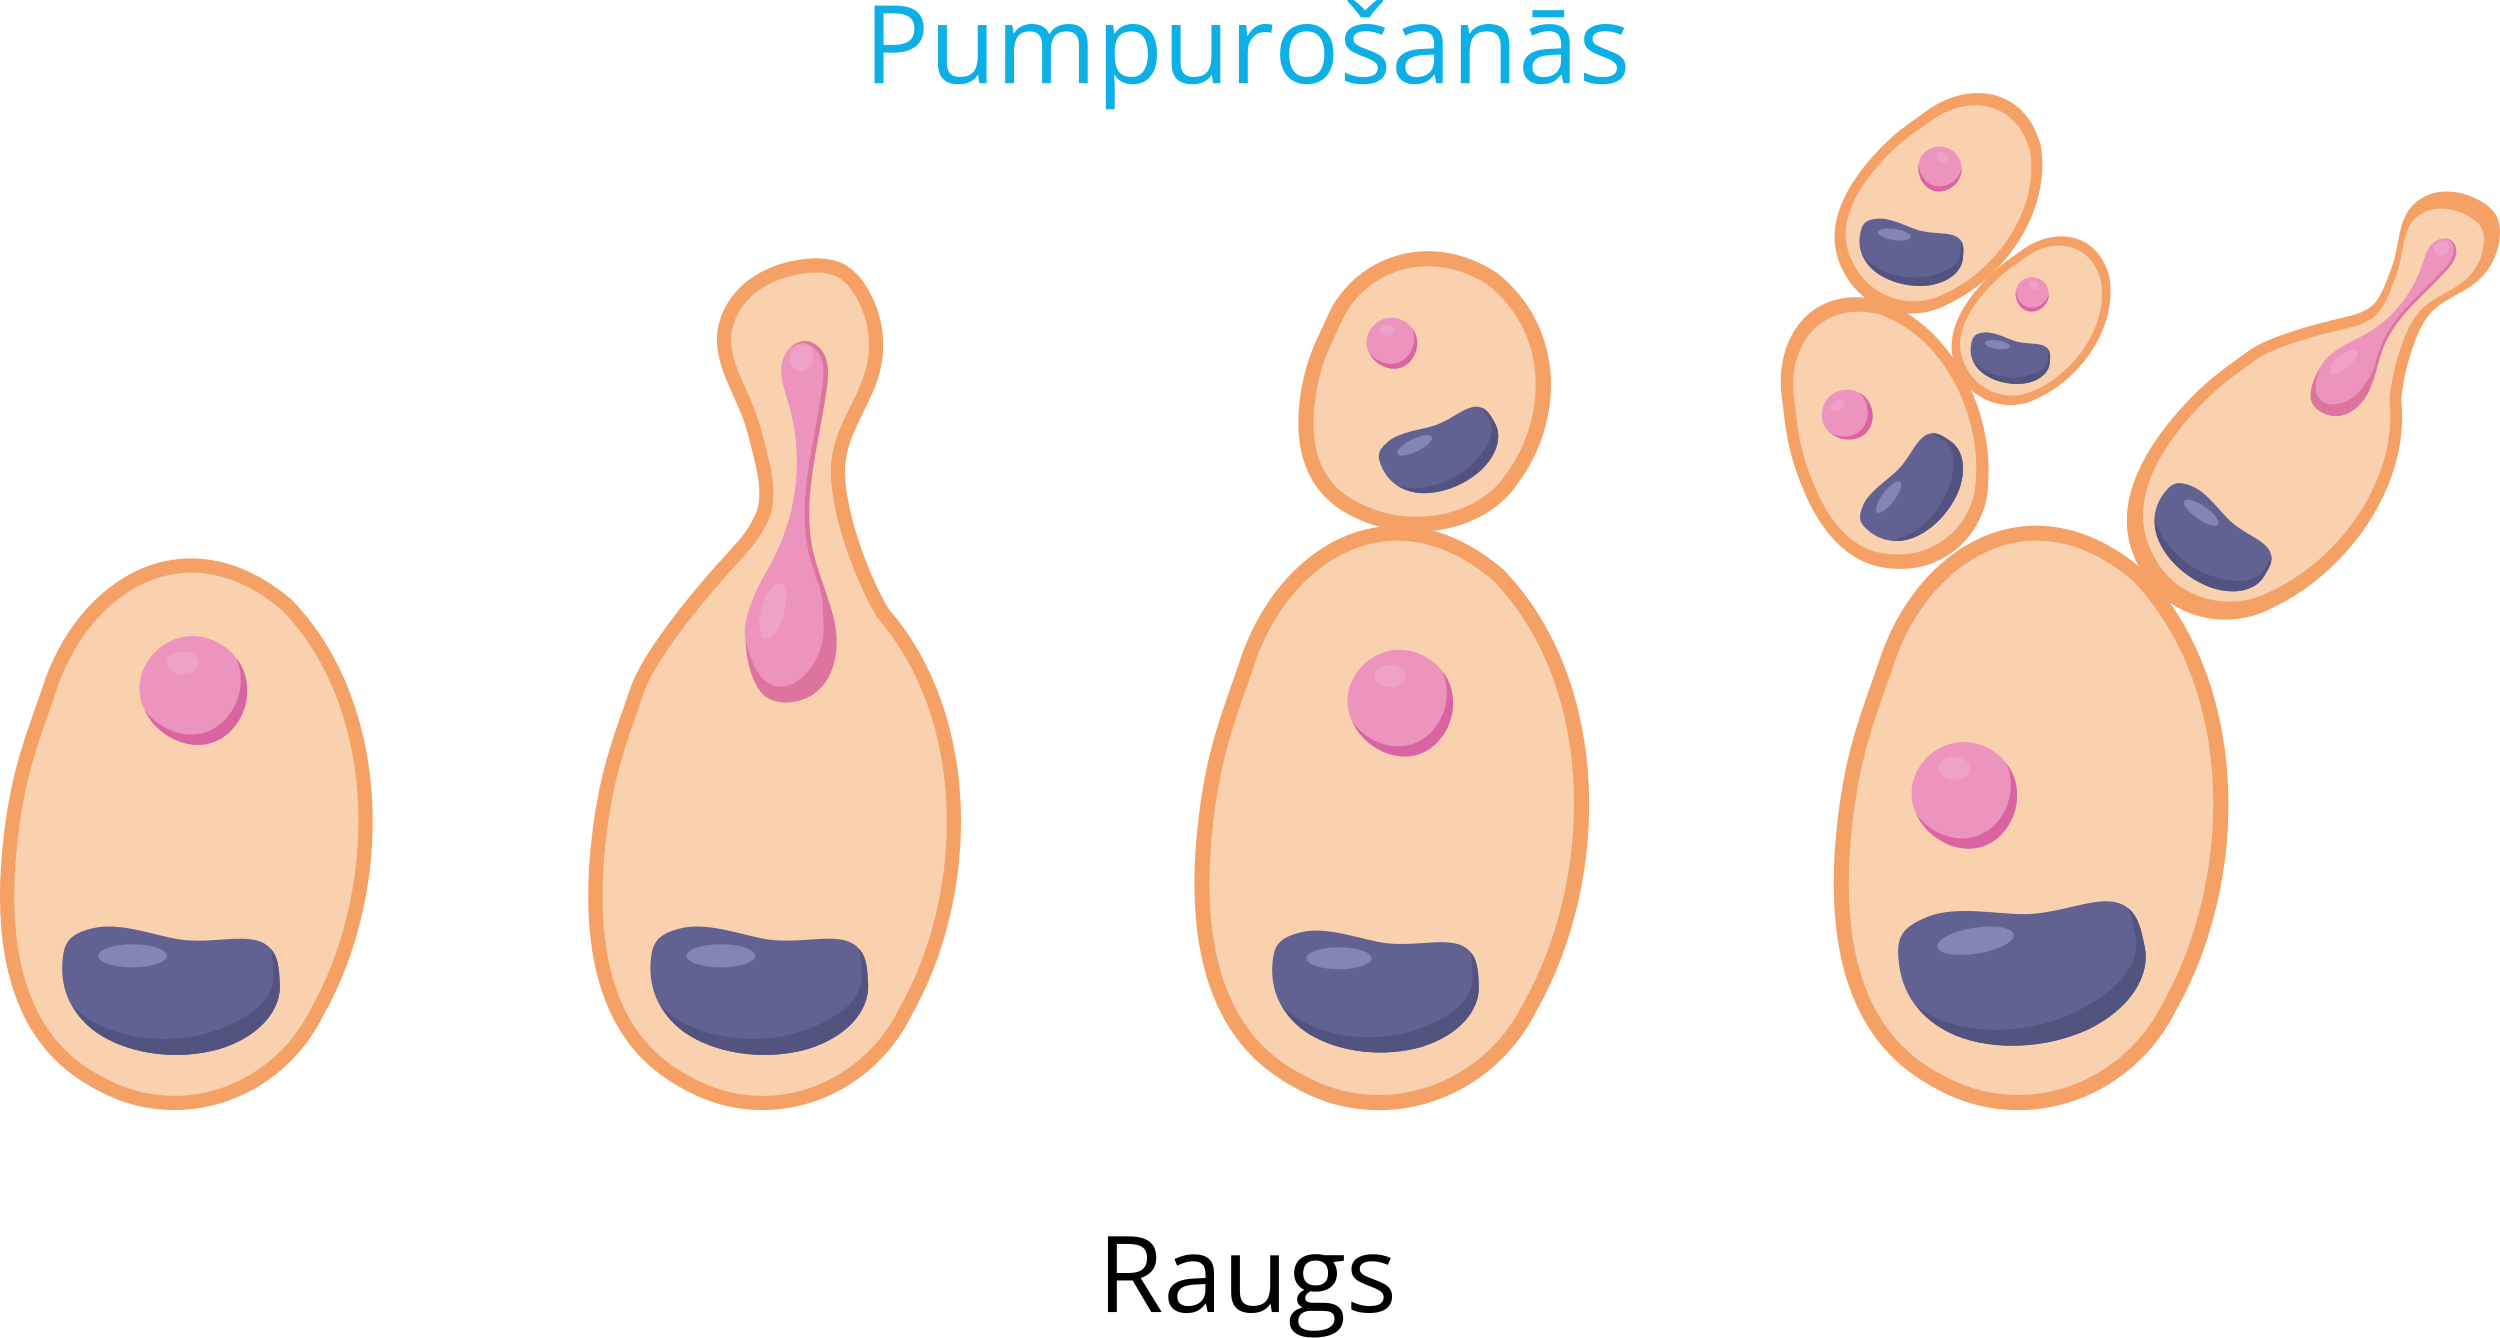 <?xml version="1.0" encoding="UTF-8" standalone="no"?>
<svg
   id="_Слой_2"
   data-name="Слой 2"
   viewBox="0 0 1736.136 928.84"
   version="1.1"
   sodipodi:docname="YCUZD_250827_7537_pumpurošanās_raugs_lab.svg"
   width="1736.136"
   height="928.84"
   inkscape:version="1.4.2 (ebf0e94, 2025-05-08)"
   xmlns:inkscape="http://www.inkscape.org/namespaces/inkscape"
   xmlns:sodipodi="http://sodipodi.sourceforge.net/DTD/sodipodi-0.dtd"
   xmlns="http://www.w3.org/2000/svg"
   xmlns:svg="http://www.w3.org/2000/svg">
  <sodipodi:namedview
     id="namedview73"
     pagecolor="#ffffff"
     bordercolor="#000000"
     borderopacity="0.25"
     inkscape:showpageshadow="2"
     inkscape:pageopacity="0.0"
     inkscape:pagecheckerboard="0"
     inkscape:deskcolor="#d1d1d1"
     inkscape:zoom="0.49814815"
     inkscape:cx="868.21561"
     inkscape:cy="463.71747"
     inkscape:window-width="1440"
     inkscape:window-height="740"
     inkscape:window-x="-6"
     inkscape:window-y="-6"
     inkscape:window-maximized="1"
     inkscape:current-layer="_Слой_2" />
  <defs
     id="defs1">
    <style
       id="style1">
      .cls-1 {
        fill: none;
      }

      .cls-2 {
        fill: #ed94be;
      }

      .cls-3 {
        fill: #0cafe6;
      }

      .cls-4 {
        fill: #f5a064;
      }

      .cls-5 {
        fill: #535380;
      }

      .cls-6 {
        fill: #d35498;
        opacity: .74;
      }

      .cls-6, .cls-7, .cls-8 {
        isolation: isolate;
      }

      .cls-9 {
        fill: #616192;
      }

      .cls-7 {
        fill: #a4a3d1;
        opacity: .54;
      }

      .cls-8 {
        fill: #fbe1ee;
        opacity: .19;
      }

      .cls-10 {
        fill: #f9d1af;
      }
    </style>
  </defs>
  <g
     id="g72"
     transform="translate(-91.925,-75.58)">
    <g
       id="g55">
      <path
         class="cls-4"
         d="m 120.64,555.1 c 24.85,-80 102.2,-124.68 174.39,-62.55 70.75,74.15 69.9,202.86 21.23,288.66 -28.47,57.24 -97.32,82.61 -154.84,52.5 -26.56,-13.93 -82.66,-48.32 -66.68,-179.48 5.5,-45.24 15.01,-67.3 25.89,-99.13 z"
         id="path1" />
      <path
         class="cls-10"
         d="m 212.92,836.62 c -16.35,0 -32.46,-4 -46.91,-11.65 -21.12,-11.06 -77.19,-40.42 -61.45,-169.53 4.58,-37.65 12.19,-59.05 20.79,-83.81 1.51,-4.3 3.06,-8.71 4.65,-13.34 l 0.09,-0.26 c 15.76,-50.72 53.77,-84.78 94.59,-84.78 21.63,0 43.01,8.9 63.56,26.47 69.11,72.84 64.18,197.76 19.45,276.63 l -0.14,0.24 -0.12,0.24 c -18.06,36.29 -55.16,59.8 -94.5,59.8 z"
         id="path2" />
      <path
         class="cls-9"
         d="m 135.31,742.72 c 1.04,-12.66 4.61,-18.65 21.49,-22.64 18.96,-4.39 43.72,5.64 60.49,7.98 33.76,4.72 68.99,-15.67 68.87,30.02 1.55,19.64 -15.15,37.91 -42.19,46.14 -27.37,7.61 -58.96,4.09 -81.06,-9.04 -21.44,-13.43 -29.31,-32.14 -27.6,-52.47 z"
         id="path3" />
      <path
         class="cls-5"
         d="m 286.19,758.13 c -0.98,-7.77 0,-17.41 -6.53,-23.89 1.74,3.48 1.74,13.37 2.11,16.96 1.55,19.64 -18.93,33.71 -45.97,41.93 -27.39,7.61 -58.96,4.07 -81.06,-9.05 -4.56,-2.72 -8.75,-6.02 -12.47,-9.82 4.85,8.7 11.98,15.93 20.62,20.9 22.08,13.15 53.67,16.66 81.06,9.05 27.04,-8.15 43.78,-26.43 42.24,-46.08 z"
         id="path4" />
      <path
         class="cls-2"
         d="m 209.59,587.33 c -13.69,-8.01 -23.42,-23.61 -20.22,-40.17 3.54,-16.18 17.12,-28.23 33.61,-29.81 16.55,-0.88 31.85,8.79 38.15,24.12 5.73,15.51 1.31,32.95 -11.13,43.85 -12.29,10.27 -27.95,9.3 -40.42,2.02 z"
         id="path5" />
      <path
         class="cls-6"
         d="m 261.13,541.46 c -1.29,-3.21 -3.05,-6.22 -5.22,-8.92 0.24,0.52 0.49,1.04 0.7,1.58 5.73,15.5 1.32,32.93 -11.09,43.85 -12.19,10.45 -27.98,9.4 -40.45,2.07 -5.01,-2.94 -9.4,-6.83 -12.92,-11.46 3.81,7.84 9.87,14.36 17.41,18.72 12.49,7.28 28.21,8.32 40.42,-2.09 12.4,-10.88 16.84,-28.27 11.16,-43.76 z"
         id="path6" />
      <ellipse
         class="cls-8"
         cx="218.89"
         cy="535.86"
         rx="11.09"
         ry="8.03"
         id="ellipse6" />
      <ellipse
         class="cls-7"
         cx="183.96"
         cy="739.35"
         rx="23.84"
         ry="8.03"
         id="ellipse7" />
      <path
         class="cls-4"
         d="m 951.81,537.81 c 26.33,-84.73 108.24,-132.08 184.74,-66.17 74.88,78.55 74.04,214.91 22.48,305.79 -30.16,60.63 -103.1,87.52 -164.03,55.6 -28.12,-14.71 -87.55,-51.18 -70.63,-190.12 5.85,-48.01 15.9,-71.38 27.44,-105.11 z"
         id="path7" />
      <path
         class="cls-10"
         d="m 1049.55,836.02 c -17.33,0 -34.39,-4.23 -49.7,-12.35 -22.38,-11.7 -81.84,-42.8 -65.11,-179.58 4.88,-39.88 12.83,-62.55 22.05,-88.81 1.6,-4.56 3.24,-9.25 4.91,-14.14 l 0.09,-0.28 c 16.7,-53.72 56.98,-89.82 100.21,-89.82 22.92,0 45.57,9.44 67.34,28.05 73.14,77.16 67.91,209.48 20.58,293.03 l -0.14,0.24 -0.12,0.26 C 1130.52,811.14 1091.22,836 1049.55,836 Z"
         id="path8" />
      <path
         class="cls-9"
         d="m 975.61,744.27 c 0.99,-12.02 4.39,-17.69 20.41,-21.4 17.99,-4.18 41.5,5.35 57.46,7.54 32.04,4.49 65.47,-14.85 65.35,28.51 1.48,18.63 -14.38,35.99 -40.05,43.81 -26,7.21 -55.98,3.87 -76.95,-8.58 C 981.47,781.32 974,763.57 975.61,744.28 Z"
         id="path9" />
      <path
         class="cls-5"
         d="m 1118.84,758.9 c -0.92,-7.37 0,-16.51 -6.2,-22.64 1.74,3.26 1.58,12.69 2,16.11 1.48,18.65 -17.95,31.99 -43.62,39.79 -26,7.23 -55.98,3.88 -76.95,-8.58 -4.33,-2.59 -8.31,-5.72 -11.84,-9.33 4.6,8.29 11.36,15.17 19.57,19.9 20.9,12.47 50.93,15.81 76.93,8.58 25.68,-7.82 41.57,-25.18 40.1,-43.83 z"
         id="path10" />
      <path
         class="cls-2"
         d="m 1048.09,595.44 c -13.41,-7.85 -22.95,-23.14 -19.82,-39.37 3.47,-15.86 16.78,-27.68 32.95,-29.24 16.2,-0.85 31.17,8.6 37.39,23.58 5.61,15.2 1.27,32.28 -10.9,42.98 -12.05,10.2 -27.41,9.25 -39.61,2.05 z"
         id="path11" />
      <path
         class="cls-6"
         d="m 1098.6,550.46 c -1.26,-3.13 -2.96,-6.06 -5.05,-8.71 0.24,0.52 0.49,1.03 0.7,1.55 5.62,15.2 1.28,32.29 -10.9,42.98 -11.96,10.2 -27.41,9.23 -39.63,2.04 -4.92,-2.88 -9.22,-6.7 -12.68,-11.23 3.73,7.68 9.66,14.07 17.05,18.35 12.19,7.14 27.65,8.15 39.61,-2.04 12.16,-10.68 16.5,-27.75 10.9,-42.94 z"
         id="path12" />
      <ellipse
         class="cls-8"
         cx="1057.19"
         cy="545.05"
         rx="10.87"
         ry="7.87"
         id="ellipse12" />
      <ellipse
         class="cls-7"
         cx="1021.79"
         cy="741.07"
         rx="22.64"
         ry="7.63"
         id="ellipse13" />
      <path
         class="cls-4"
         d="m 1013.09,296.7 c 16.84,-40.71 69.23,-63.44 118.17,-31.83 47.96,37.73 47.36,103.23 14.38,146.86 -19.29,29.13 -65.94,42.04 -104.91,26.71 -18.01,-7.07 -56.02,-24.59 -45.27,-91.31 3.81,-23 10.24,-34.23 17.64,-50.43 z"
         id="path13" />
      <path
         class="cls-10"
         d="m 1075.58,434.49 c -10.63,0.05 -21.17,-1.91 -31.07,-5.78 -14.52,-5.71 -48.55,-19.15 -38.67,-79.91 2.96,-18.25 7.64,-28.26 13.56,-40.92 1.04,-2.21 2.11,-4.48 3.19,-6.86 l 0.14,-0.33 c 10.23,-24.51 34.27,-40.39 60.82,-40.21 14.82,0.19 29.27,4.67 41.6,12.9 43.76,34.83 40.57,94.4 12.19,132.04 l -0.21,0.26 -0.17,0.28 c -11.54,17.33 -35.61,28.52 -61.38,28.52 z"
         id="path14" />
      <path
         class="cls-2"
         d="m 1050.68,329.02 c -6.43,-3.74 -10.99,-11.07 -9.49,-18.86 1.7,-7.57 8.07,-13.19 15.79,-13.93 7.76,-0.41 14.93,4.12 17.9,11.3 2.68,7.28 0.61,15.46 -5.22,20.58 -5.76,4.84 -13.04,4.39 -18.98,0.91 z"
         id="path15" />
      <path
         class="cls-6"
         d="m 1074.89,307.52 c -0.59,-1.51 -1.41,-2.93 -2.42,-4.2 0.13,0.24 0.24,0.49 0.33,0.75 2.7,7.28 0.62,15.47 -5.22,20.58 -5.75,4.88 -13.15,4.41 -19,0.98 -2.35,-1.36 -4.4,-3.16 -6.06,-5.31 1.8,3.64 4.65,6.67 8.17,8.71 5.87,3.48 13.25,3.9 18.98,-0.98 5.81,-5.11 7.88,-13.26 5.22,-20.53 z"
         id="path16" />
      <ellipse
         class="cls-8"
         cx="1055.05"
         cy="304.92"
         rx="5.21"
         ry="3.76"
         id="ellipse16" />
      <path
         class="cls-9"
         d="m 1050.94,398.67 c -2.61,-6.56 -2.32,-10.45 5.1,-16.56 8.34,-6.88 23.16,-8.03 32.08,-11.02 17.97,-6.02 30.44,-24.9 41.7,-2.14 5.64,9.39 1.85,22.64 -9.56,33.42 -11.74,10.59 -28.31,16.65 -42.56,15.67 -14.02,-1.57 -22.57,-8.92 -26.76,-19.36 z"
         id="path17" />
      <path
         class="cls-5"
         d="m 1129.75,368.85 c -2.4,-3.6 -4.3,-8.71 -9.16,-10.26 1.74,1.27 4.14,6.23 5.22,7.92 5.64,9.39 -1.06,21.45 -12.49,32.25 -11.74,10.57 -28.33,16.65 -42.58,15.58 -2.96,-0.21 -5.89,-0.8 -8.71,-1.74 4.59,3.1 9.93,4.9 15.46,5.22 14.24,1.06 30.82,-5.02 42.56,-15.58 11.6,-10.76 15.39,-24 9.68,-33.4 z"
         id="path18" />
      <ellipse
         class="cls-7"
         cx="1074.32"
         cy="384.89"
         rx="13.25"
         ry="4.46"
         transform="rotate(-26.48,1074.315,384.889)"
         id="ellipse18" />
      <path
         class="cls-4"
         d="m 709.37,498.92 c -14.54,-23.63 -32.35,-72.53 -30.47,-100.07 1.51,-22.5 17.41,-41.36 23.54,-63.04 5.92,-21.22 2.41,-43.95 -9.61,-62.41 -3.28,-5.3 -7.67,-9.83 -12.87,-13.27 -8.71,-5.36 -19.68,-5.85 -29.86,-4.63 -14.38,1.74 -28.61,6.7 -39.89,15.81 -11.28,9.11 -19.33,22.64 -20.3,37.04 -1.62,24.1 15.58,45.13 21.33,68.59 4.02,16.44 12.42,41.04 5.12,56.31 -6.5,13.58 -10.97,16.94 -27.86,35.94 -4.82,5.43 -50.2,56.35 -59.38,85.9 -10.9,31.83 -20.39,53.89 -25.91,99.13 -15.99,131.16 40.05,165.58 66.68,179.48 57.46,30.11 126.38,4.74 154.84,-52.5 47.4,-83.39 49.54,-207.32 -15.34,-282.29 z"
         id="path19" />
      <path
         class="cls-10"
         d="m 621.45,836.62 c -16.35,0 -32.46,-4 -46.91,-11.65 -21.1,-11.06 -77.19,-40.42 -61.45,-169.53 4.6,-37.66 12.1,-59.05 20.81,-83.81 1.51,-4.32 3.06,-8.71 4.63,-13.34 v -0.26 c 6.22,-19.99 33.57,-55.48 57.12,-82.03 l 0.23,-0.26 c 3.29,-3.71 6.11,-6.83 8.57,-9.54 10.22,-11.3 14.91,-16.47 20.72,-28.66 7.82,-16.37 2.07,-38.12 -2.54,-55.6 -0.68,-2.58 -1.32,-5.03 -1.9,-7.33 -2.62,-9.59 -6.12,-18.91 -10.45,-27.86 -5.85,-13.01 -11.37,-25.28 -10.53,-37.68 0.73,-10.97 6.97,-22.2 16.66,-30.02 9.04,-7.31 21.09,-12.03 34.83,-13.69 2.52,-0.32 5.05,-0.48 7.59,-0.49 5.55,-0.24 11.06,1.05 15.93,3.73 3.97,2.68 7.32,6.19 9.8,10.29 10.46,16.04 13.51,35.81 8.36,54.26 -2.65,8.2 -6.01,16.14 -10.05,23.75 -6.29,12.76 -12.8,25.98 -13.81,41.29 -2.09,31.34 17.54,82.47 31.88,105.89 l 0.42,0.68 0.54,0.63 c 28.87,33.35 45.69,80.1 47.38,131.85 1.62,49.26 -10.12,98.66 -33.09,139.1 l -0.12,0.24 -0.12,0.24 c -18.04,36.31 -55.15,59.81 -94.48,59.81 h -0.02 z"
         id="path20" />
      <path
         class="cls-9"
         d="m 543.84,742.72 c 1.06,-12.66 4.63,-18.65 21.51,-22.64 18.95,-4.39 43.72,5.64 60.49,7.98 33.76,4.72 68.99,-15.67 68.87,30.02 1.55,19.64 -15.17,37.91 -42.19,46.14 -27.39,7.61 -58.96,4.09 -81.06,-9.04 -21.44,-13.43 -29.31,-32.14 -27.62,-52.47 z"
         id="path21" />
      <path
         class="cls-5"
         d="m 694.72,758.13 c -0.98,-7.77 0,-17.41 -6.51,-23.89 1.74,3.48 1.74,13.37 2.11,16.96 1.55,19.64 -18.93,33.71 -45.97,41.93 -27.39,7.61 -58.96,4.07 -81.06,-9.05 -4.57,-2.72 -8.76,-6.02 -12.47,-9.82 4.85,8.7 11.97,15.92 20.6,20.9 22.1,13.15 53.67,16.66 81.06,9.05 27.06,-8.15 43.79,-26.43 42.24,-46.08 z"
         id="path22" />
      <ellipse
         class="cls-7"
         cx="592.49"
         cy="739.35"
         rx="23.84"
         ry="8.03"
         id="ellipse22" />
      <path
         class="cls-6"
         d="m 614.32,493.26 c 4.13,-11.35 10.88,-21.54 16.26,-32.35 16.07,-32.64 19.38,-70.11 9.26,-105.05 -2.52,-8.55 -5.89,-17.22 -4.96,-26.12 0.92,-8.9 8.01,-17.94 16.91,-17.29 6.53,0.49 11.79,6.09 13.81,12.33 2.02,6.23 1.45,12.96 0.61,19.45 -4.91,38.31 -17.95,76.84 -9.58,114.47 3.9,17.41 12.28,33.75 15.36,51.37 3.08,17.62 -0.78,38.43 -15.88,48.03 -10.87,6.97 -28.49,7.98 -36.13,-2.32 -3.2,-4.35 -5.56,-9.26 -6.97,-14.47 -2.22,-7.39 -3.32,-15.06 -3.26,-22.78 0.07,-8.62 1.61,-17.17 4.56,-25.27 z"
         id="path23" />
      <path
         class="cls-2"
         d="m 609.55,518.56 c -1.6,-8.43 1.55,-16.93 4.41,-24.8 2.87,-7.29 6.31,-14.35 10.27,-21.1 2,-3.6 4.06,-7.33 5.94,-11.09 16.26,-33 19.59,-70.89 9.33,-106.22 -0.38,-1.32 -0.8,-2.66 -1.22,-4.01 -2.18,-7.05 -4.42,-14.33 -3.67,-21.52 0.8,-7.73 6.83,-16 14.52,-16 h 0.8 c 6.22,0.47 10.85,6.18 12.52,11.3 1.97,6.04 1.34,12.61 0.54,18.81 -1.34,10.45 -3.34,21.17 -5.22,31.52 -5.14,27.48 -10.45,55.9 -4.3,83.46 1.97,8.05 4.41,15.97 7.31,23.73 3.13,8.93 2.54,17.92 3.05,27.46 1.86,35.54 -42.54,70.05 -54.28,8.46 z"
         id="path24" />
      <ellipse
         class="cls-8"
         cx="628.53"
         cy="499.96"
         rx="19.87"
         ry="8.03"
         transform="rotate(-74.93,628.535,499.961)"
         id="ellipse24" />
      <ellipse
         class="cls-8"
         cx="648.56"
         cy="324"
         rx="9.25"
         ry="8.06"
         transform="rotate(-75,648.506,324.011)"
         id="ellipse25" />
      <path
         class="cls-4"
         d="m 1395.78,537.81 c 26.33,-84.73 108.26,-132.08 184.74,-66.17 74.88,78.55 74.04,214.91 22.48,305.79 -30.16,60.63 -103.09,87.52 -164.03,55.6 -28.12,-14.8 -87.55,-51.26 -70.65,-190.2 5.87,-47.92 15.93,-71.29 27.46,-105.02 z"
         id="path25" />
      <path
         class="cls-10"
         d="m 1493.52,836.02 c -17.33,0 -34.39,-4.23 -49.7,-12.35 -22.36,-11.7 -81.84,-42.8 -65.09,-179.58 4.86,-39.88 12.82,-62.55 22.03,-88.81 1.6,-4.56 3.24,-9.25 4.91,-14.14 l 0.1,-0.28 c 16.68,-53.72 56.96,-89.82 100.21,-89.82 22.9,0 45.55,9.44 67.32,28.05 73.14,77.16 67.91,209.48 20.6,293.03 l -0.16,0.24 -0.12,0.26 C 1574.48,811.14 1535.2,836 1493.51,836 Z"
         id="path26" />
      <path
         class="cls-9"
         d="m 1410.28,741.35 c -1.08,-14.28 1.74,-21.59 19.89,-28.96 20.32,-8.29 49.68,-1.57 68.78,-1.97 38.41,-0.8 73.99,-29.79 82.02,21.09 5.22,21.57 -10.08,44.91 -38.69,58.91 -29.11,13.39 -64.9,15.11 -91.84,4.46 -26.29,-11.21 -38.4,-30.53 -40.15,-53.53 z"
         id="path27" />
      <path
         class="cls-5"
         d="m 1581,731.47 c -2.47,-8.46 -3.12,-19.36 -11.54,-25.41 2.54,3.48 4.27,14.57 5.4,18.49 5.22,21.59 -15.05,40.9 -43.67,54.9 -29.11,13.37 -64.9,15.1 -91.84,4.44 -5.58,-2.21 -10.85,-5.13 -15.67,-8.71 6.04,8.17 15.22,14.92 26.69,19.66 26.94,10.66 62.69,8.93 91.84,-4.46 28.68,-13.98 44.04,-37.33 38.8,-58.93 z"
         id="path28" />
      <path
         class="cls-2"
         d="m 1439.8,659.51 c -13.43,-7.84 -22.97,-23.12 -19.82,-39.35 3.46,-15.87 16.78,-27.69 32.95,-29.24 16.19,-0.85 31.17,8.59 37.39,23.56 5.61,15.2 1.27,32.28 -10.9,42.98 -12.05,10.15 -27.41,9.19 -39.61,2.05 z"
         id="path29" />
      <path
         class="cls-6"
         d="m 1490.31,614.48 c -1.26,-3.13 -2.96,-6.06 -5.05,-8.71 0.24,0.5 0.49,1.03 0.68,1.55 5.62,15.2 1.29,32.29 -10.88,42.98 -11.96,10.19 -27.43,9.21 -39.63,2.04 -4.92,-2.88 -9.22,-6.7 -12.68,-11.23 3.73,7.68 9.66,14.07 17.05,18.35 12.19,7.12 27.63,8.15 39.61,-2.04 12.15,-10.69 16.49,-27.75 10.9,-42.94 z"
         id="path30" />
      <ellipse
         class="cls-8"
         cx="1448.9"
         cy="609.08"
         rx="10.87"
         ry="7.87"
         id="ellipse30" />
      <ellipse
         class="cls-7"
         cx="1463.85"
         cy="728.85"
         rx="26.89"
         ry="9.05"
         transform="rotate(-9.14,1463.832,728.851)"
         id="ellipse31" />
      <path
         class="cls-4"
         d="m 1329.57,353.28 c -6.53,-42.23 19.59,-80.66 67.65,-69.25 50.03,17.22 78.83,76.04 75.45,126.51 -0.37,32.72 -26.94,60.37 -60.75,60.11 -15.67,-0.12 -49.77,-2.68 -72.02,-66.17 -7.66,-21.87 -8.15,-34.15 -10.33,-51.19 z"
         id="path31" />
      <path
         class="cls-10"
         d="m 1434.31,455.06 c -7.47,3.73 -15.73,5.63 -24.08,5.55 -12.61,-0.1 -42.14,-0.35 -62.43,-58.18 -6.09,-17.41 -7.31,-27.86 -8.85,-41.32 -0.28,-2.33 -0.56,-4.74 -0.87,-7.23 v -0.35 c -3.9,-25.35 5.61,-47.73 24.19,-56.99 9.84,-4.89 21.47,-5.83 34.57,-2.79 45.83,16.04 70.19,70.47 67.28,114 v 0.61 c -0.49,19.89 -11.97,37.87 -29.81,46.68 z"
         id="path32" />
      <path
         class="cls-2"
         d="m 1374.5,380.83 c -7.42,-0.5 -14.78,-5.03 -16.89,-12.66 -1.91,-7.54 1.27,-15.46 7.87,-19.57 6.76,-3.83 15.21,-2.98 21.07,2.12 5.65,5.32 7.45,13.57 4.51,20.76 -3.01,6.93 -9.79,9.79 -16.56,9.35 z"
         id="path33" />
      <path
         class="cls-6"
         d="m 1386.55,350.72 c -1.21,-1.08 -2.57,-1.98 -4.04,-2.66 0.21,0.16 0.44,0.33 0.63,0.5 5.66,5.32 7.45,13.57 4.51,20.76 -2.94,6.97 -9.79,9.8 -16.56,9.33 -2.73,-0.18 -5.39,-0.89 -7.84,-2.11 3.24,2.5 7.15,3.97 11.23,4.23 6.77,0.45 13.6,-2.4 16.56,-9.33 2.92,-7.17 1.14,-15.4 -4.49,-20.72 z"
         id="path34" />
      <ellipse
         class="cls-8"
         cx="1367.64"
         cy="357.3"
         rx="5.21"
         ry="3.76"
         transform="rotate(-26.48,1367.653,357.29)"
         id="ellipse34" />
      <path
         class="cls-9"
         d="m 1388.64,443.43 c -5.22,-4.7 -6.72,-8.29 -2.82,-17.08 4.41,-9.89 17.15,-17.52 23.79,-24.19 13.41,-13.39 16.16,-35.85 36.38,-20.5 9.25,5.89 11.75,19.42 6.36,34.16 -5.78,14.7 -17.92,27.53 -31.15,32.93 -13.16,5 -24.1,2.16 -32.55,-5.33 z"
         id="path35" />
      <path
         class="cls-5"
         d="m 1445.98,381.64 c -3.76,-2.18 -7.71,-5.83 -12.78,-5.1 2.11,0.37 6.5,3.73 8.24,4.74 9.25,5.89 8.71,19.68 3.22,34.43 -5.8,14.71 -17.94,27.53 -31.15,32.95 -2.74,1.11 -5.6,1.86 -8.53,2.25 5.49,0.77 11.09,0.03 16.19,-2.12 13.22,-5.42 25.35,-18.25 31.15,-32.95 5.42,-14.75 2.91,-28.3 -6.34,-34.18 z"
         id="path36" />
      <ellipse
         class="cls-7"
         cx="1403.49"
         cy="420.8"
         rx="13.25"
         ry="4.46"
         transform="rotate(-52.96,1403.483,420.793)"
         id="ellipse36" />
      <path
         class="cls-4"
         d="m 1427.99,153.93 c 29.48,-22.64 69.74,-18.75 81.13,22.64 7.8,45.27 -24.99,91.94 -64.88,110.47 -25.53,13.74 -57.36,4.29 -71.25,-21.16 -6.44,-11.96 -18.79,-39.06 20.29,-82.59 13.48,-15.04 22.6,-20.6 34.72,-29.36 z"
         id="path37" />
      <path
         class="cls-10"
         d="m 1394.23,276.4 c -5.98,-4.13 -10.88,-9.63 -14.31,-16.04 -5.22,-9.66 -17.41,-32.27 18.23,-71.95 10.69,-11.91 18.25,-17.26 27.86,-24.05 1.74,-1.18 3.38,-2.39 5.22,-3.67 l 0.24,-0.19 c 17.69,-13.56 38.73,-15.67 53.58,-5.4 7.84,5.45 13.43,13.93 16.59,25.2 6.97,41.65 -24.38,83.01 -58.77,99.01 l -0.24,0.1 -0.23,0.12 c -15.39,8.01 -33.96,6.8 -48.18,-3.13 z"
         id="path38" />
      <path
         class="cls-2"
         d="m 1425.78,199.73 c -2.72,-5.87 -2.35,-13.37 2.58,-18.18 4.97,-4.67 12.39,-5.56 18.32,-2.19 5.76,3.55 8.65,10.35 7.21,16.96 -1.67,6.56 -7.21,11.41 -13.93,12.19 -6.15,0.54 -11.91,-3.03 -14.17,-8.78 z"
         id="path39" />
      <path
         class="cls-6"
         d="m 1453.8,196.32 c 0.32,-1.38 0.43,-2.79 0.35,-4.2 -0.03,0.23 -0.08,0.47 -0.14,0.7 -1.67,6.56 -7.21,11.41 -13.93,12.19 -6.51,0.64 -11.58,-3.36 -14.05,-8.71 -1.02,-2.15 -1.61,-4.47 -1.74,-6.84 -0.54,3.51 -0.03,7.11 1.48,10.33 2.49,5.35 7.52,9.35 14.04,8.71 6.74,-0.75 12.32,-5.6 14,-12.17 z"
         id="path40" />
      <ellipse
         class="cls-8"
         cx="1440.85"
         cy="184.56"
         rx="3.27"
         ry="4.53"
         transform="rotate(-55.25,1440.85,184.556)"
         id="ellipse40" />
      <path
         class="cls-9"
         d="m 1383.99,236.73 c 1.38,-5.99 3.48,-8.6 11.84,-9.3 9.39,-0.78 20.53,5.73 28.4,8.01 15.83,4.6 34.1,-2.7 30.86,19.15 -0.63,9.51 -9.89,17.08 -23.39,19.15 -13.63,1.74 -28.51,-2.14 -38.15,-9.96 -9.33,-7.91 -11.79,-17.48 -9.56,-27.06 z"
         id="path41" />
      <path
         class="cls-5"
         d="m 1455.1,254.56 c 0,-3.78 1.2,-8.31 -1.46,-11.88 0.59,1.74 -0.14,6.51 -0.17,8.27 -0.63,9.51 -11.39,14.8 -24.9,16.86 -13.63,1.74 -28.51,-2.14 -38.15,-9.96 -1.97,-1.63 -3.72,-3.5 -5.22,-5.57 1.71,4.51 4.62,8.47 8.41,11.46 9.65,7.84 24.52,11.7 38.15,9.98 13.44,-2.05 22.72,-9.65 23.35,-19.15 z"
         id="path42" />
      <ellipse
         class="cls-7"
         cx="1407.47"
         cy="238.46"
         rx="3.88"
         ry="11.53"
         transform="rotate(-81.73,1407.472,238.464)"
         id="ellipse42" />
      <path
         class="cls-4"
         d="m 1494.68,250.24 c 22.64,-17.33 53.37,-14.37 62.08,17.29 5.99,34.72 -19.15,70.37 -49.64,84.56 -19.54,10.51 -43.9,3.28 -54.54,-16.19 -4.93,-9.16 -14.38,-29.9 15.53,-63.23 10.31,-11.56 17.29,-15.74 26.57,-22.43 z"
         id="path43" />
      <path
         class="cls-10"
         d="m 1468.84,343.98 c -4.58,-3.17 -8.33,-7.38 -10.95,-12.29 -3.99,-7.38 -13.3,-24.69 13.93,-55.06 6.27,-7.02 13.43,-13.21 21.28,-18.41 1.27,-0.91 2.59,-1.83 3.94,-2.82 l 0.19,-0.14 c 13.55,-10.45 29.6,-12.02 41.01,-4.13 6.01,4.16 10.29,10.66 12.71,19.28 5.31,31.88 -18.65,63.54 -44.98,75.78 h -0.19 l -0.17,0.09 c -11.73,6.11 -25.88,5.23 -36.76,-2.3 z"
         id="path44" />
      <path
         class="cls-2"
         d="m 1493.01,285.28 c -2.37,-4.59 -1.58,-10.17 1.95,-13.93 3.78,-3.54 9.4,-4.24 13.93,-1.74 4.41,2.71 6.62,7.92 5.52,12.97 -1.3,5 -5.54,8.69 -10.67,9.28 -4.62,0.36 -8.95,-2.3 -10.73,-6.58 z"
         id="path45" />
      <path
         class="cls-6"
         d="m 1514.43,282.67 c 0.24,-1.05 0.33,-2.13 0.26,-3.2 -0.02,0.18 -0.05,0.35 -0.1,0.52 -1.28,5.01 -5.52,8.7 -10.66,9.28 -4.66,0.38 -9.03,-2.33 -10.76,-6.67 -0.76,-1.64 -1.2,-3.42 -1.27,-5.22 -0.42,2.69 -0.03,5.44 1.13,7.91 1.74,4.33 6.09,7.04 10.74,6.67 5.13,-0.6 9.36,-4.28 10.66,-9.28 z"
         id="path46" />
      <ellipse
         class="cls-8"
         cx="1504.51"
         cy="273.67"
         rx="2.51"
         ry="3.47"
         transform="rotate(-55.25,1504.503,273.671)"
         id="ellipse46" />
      <path
         class="cls-9"
         d="m 1460.99,313.59 c 1.06,-4.58 2.7,-6.58 9.07,-7.12 7.17,-0.59 15.67,4.39 21.73,6.13 12.19,3.48 26.12,-2.05 23.63,14.66 -0.49,7.28 -7.57,13.08 -17.92,14.66 -10.45,1.32 -21.8,-1.64 -29.2,-7.63 -7.12,-6.09 -9,-13.36 -7.31,-20.7 z"
         id="path47" />
      <path
         class="cls-5"
         d="m 1515.42,327.28 c 0,-2.89 0.94,-6.37 -1.11,-9.09 0.19,2.1 0.15,4.23 -0.12,6.32 -0.49,7.28 -8.71,11.34 -19.07,12.9 -10.36,1.57 -21.82,-1.64 -29.2,-7.63 -1.53,-1.24 -2.88,-2.67 -4.04,-4.27 1.31,3.43 3.53,6.44 6.43,8.71 7.38,5.99 18.77,8.97 29.2,7.63 10.43,-1.34 17.45,-7.31 17.92,-14.57 z"
         id="path48" />
      <ellipse
         class="cls-7"
         cx="1478.97"
         cy="314.93"
         rx="2.98"
         ry="8.83"
         transform="rotate(-81.73,1478.968,314.931)"
         id="ellipse48" />
      <path
         class="cls-4"
         d="m 1759.49,353.71 c 0.92,-16.53 8.81,-46.44 19.15,-59.31 8.36,-10.45 22.52,-14.35 32.91,-22.85 10.09,-8.38 16.09,-20.69 16.47,-33.8 0.21,-3.71 -0.38,-7.41 -1.74,-10.87 -2.46,-5.59 -7.63,-9.54 -13.03,-12.4 -7.59,-4.22 -16.21,-6.24 -24.88,-5.82 -8.73,0.49 -16.87,4.56 -22.52,11.23 -8.97,11.25 -7.7,27.37 -12.85,40.8 -3.62,9.42 -7.87,24.38 -16.61,29.31 -7.78,4.44 -11.13,4.56 -25.79,8.15 -4.21,1.03 -43.71,10.53 -58.23,21.87 -16.14,11.89 -28.28,19.47 -46.32,39.72 -52.36,58.75 -36.57,94.64 -28.31,110.47 17.92,34.25 60.23,45.27 93.6,26.87 51.32,-24.74 94.43,-84.66 88.15,-143.38 z"
         id="path49" />
      <path
         class="cls-10"
         d="m 1606.21,483.16 c -7.66,-5.31 -13.9,-12.41 -18.18,-20.69 -6.29,-12.03 -23,-43.99 26.29,-99.26 14.38,-16.12 24.83,-23.7 36.95,-32.48 2.11,-1.51 4.27,-3.08 6.51,-4.74 l 0.12,-0.09 c 9.39,-7.35 33.73,-15.06 53.35,-19.85 h 0.21 l 7.1,-1.74 c 8.46,-1.97 12.33,-2.87 19.02,-6.69 8.97,-5.1 13.34,-17.15 16.86,-26.83 0.52,-1.43 1.01,-2.8 1.5,-4.06 1.88,-5.35 3.26,-10.87 4.13,-16.47 1.48,-7.98 2.89,-15.52 7.31,-21.05 4.42,-5.18 10.76,-8.32 17.55,-8.71 7.24,-0.33 14.43,1.37 20.76,4.91 1.27,0.68 2.51,1.43 3.69,2.25 2.69,1.7 4.85,4.11 6.25,6.97 1,2.54 1.43,5.27 1.25,7.99 -0.31,10.91 -5.31,21.15 -13.72,28.1 -3.9,2.99 -8.06,5.62 -12.43,7.87 -7.09,3.94 -14.42,7.99 -19.87,14.84 -11.14,13.93 -18.58,44.3 -19.47,59.92 v 0.92 c 2.68,24.99 -4.65,52.36 -20.63,77.11 -14.91,23.28 -35.87,42.07 -60.63,54.35 h -0.28 c -20.03,11.14 -44.63,10.1 -63.65,-2.7 v 0.12 z"
         id="path50" />
      <path
         class="cls-9"
         d="m 1595.71,416.84 c 4.81,-5.85 8.58,-7.56 18.18,-3.74 10.76,4.28 19.49,17.6 26.9,24.38 14.91,13.77 39.08,15.76 23.49,38.07 -5.9,10.13 -20.29,13.41 -36.31,8.27 -15.99,-5.57 -30.25,-18.02 -36.57,-31.95 -5.92,-13.84 -3.43,-25.65 4.3,-35.02 z"
         id="path51" />
      <path
         class="cls-5"
         d="m 1664.34,475.59 c 2.14,-4.13 5.9,-8.5 4.91,-13.93 -0.31,2.26 -3.73,7.1 -4.74,9.02 -5.9,10.13 -20.69,10.06 -36.72,4.91 -15.99,-5.57 -30.23,-18.02 -36.57,-31.95 -1.31,-2.88 -2.24,-5.92 -2.77,-9.04 -0.59,5.91 0.43,11.88 2.96,17.26 6.36,13.93 20.62,26.36 36.57,31.95 16.02,5.19 30.42,1.93 36.36,-8.22 z"
         id="path52" />
      <ellipse
         class="cls-7"
         cx="1620.61"
         cy="431.63"
         rx="4.79"
         ry="14.21"
         transform="rotate(-55.25,1620.609,431.629)"
         id="ellipse52" />
      <path
         class="cls-6"
         d="m 1714.84,318.68 c 5.87,-4.16 12.64,-6.84 18.95,-10.31 18.98,-10.49 33.34,-27.7 40.26,-48.25 1.74,-5.05 2.98,-10.45 6.44,-14.47 3.47,-4.02 10.01,-6.06 14.14,-2.72 3.03,2.46 3.71,6.97 2.58,10.73 -1.36,3.66 -3.51,6.98 -6.3,9.72 -15.39,17.05 -34.83,31.5 -43.53,52.76 -4.02,9.87 -5.45,20.69 -9.93,30.35 -4.48,9.66 -13.43,18.55 -24.07,18.11 -7.68,-0.31 -16.66,-5.76 -16.91,-13.41 -0.08,-3.21 0.44,-6.4 1.53,-9.42 1.43,-4.35 3.5,-8.45 6.15,-12.19 2.92,-4.21 6.54,-7.9 10.69,-10.9 z"
         id="path53" />
      <path
         class="cls-2"
         d="m 1703.97,329.46 c 2.07,-4.67 6.5,-7.77 10.57,-10.64 3.88,-2.59 7.96,-4.88 12.19,-6.84 2.21,-1.08 4.48,-2.21 6.67,-3.48 19.14,-10.62 33.62,-28.01 40.61,-48.76 0.26,-0.78 0.5,-1.58 0.77,-2.39 1.32,-4.18 2.7,-8.52 5.5,-11.77 3.01,-3.48 8.71,-5.52 12.54,-2.91 l 0.38,0.3 c 2.89,2.33 3.2,6.7 2.28,9.77 -1.32,3.55 -3.41,6.76 -6.11,9.4 -4.21,4.67 -8.83,9.21 -13.27,13.62 -11.84,11.72 -24.08,23.82 -30.44,39.39 -1.78,4.61 -3.28,9.32 -4.49,14.1 -1.5,5.43 -4.82,9.63 -7.82,14.47 -11.11,18.04 -44.63,19.83 -29.38,-14.26 z"
         id="path54" />
      <ellipse
         class="cls-8"
         cx="1719.56"
         cy="326.74"
         rx="11.84"
         ry="4.79"
         transform="rotate(-40.18,1719.562,326.741)"
         id="ellipse54" />
      <ellipse
         class="cls-8"
         cx="1787.49"
         cy="248.11"
         rx="5.49"
         ry="4.79"
         transform="rotate(-40.18,1787.488,248.111)"
         id="ellipse55" />
    </g>
    <g
       id="g66">
      <path
         class="cls-3"
         d="m 713.32,79.49 c 6.95,0 12.03,1.36 15.24,4.07 3.21,2.71 4.81,6.6 4.81,11.66 0,2.28 -0.38,4.45 -1.12,6.5 -0.75,2.05 -1.96,3.86 -3.63,5.42 -1.67,1.56 -3.86,2.79 -6.58,3.68 -2.71,0.9 -6.04,1.34 -9.97,1.34 h -6.56 v 21.19 h -6.26 V 79.48 h 14.07 z m -0.59,5.34 h -7.22 v 21.96 h 5.86 c 3.44,0 6.31,-0.37 8.6,-1.11 2.3,-0.74 4.02,-1.93 5.18,-3.59 1.15,-1.66 1.73,-3.86 1.73,-6.61 0,-3.59 -1.14,-6.26 -3.43,-8.01 -2.29,-1.75 -5.86,-2.63 -10.72,-2.63 z"
         id="path55" />
      <path
         class="cls-3"
         d="m 777.06,92.98 v 40.38 h -5.01 l -0.88,-5.67 h -0.33 c -0.84,1.4 -1.92,2.58 -3.24,3.54 -1.32,0.96 -2.82,1.68 -4.48,2.16 -1.66,0.48 -3.42,0.72 -5.29,0.72 -3.19,0 -5.87,-0.52 -8.03,-1.55 -2.16,-1.03 -3.79,-2.63 -4.88,-4.79 -1.09,-2.16 -1.64,-4.94 -1.64,-8.33 V 92.99 h 6.19 V 119 c 0,3.37 0.76,5.88 2.28,7.53 1.52,1.66 3.84,2.49 6.96,2.49 3.12,0 5.38,-0.57 7.17,-1.69 1.78,-1.13 3.06,-2.79 3.85,-4.99 0.79,-2.2 1.18,-4.89 1.18,-8.09 V 92.99 h 6.15 z"
         id="path56" />
      <path
         class="cls-3"
         d="m 833.84,92.24 c 4.45,0 7.8,1.16 10.06,3.48 2.26,2.32 3.39,6.05 3.39,11.18 v 26.45 h -6.04 v -26.16 c 0,-3.27 -0.71,-5.72 -2.12,-7.35 -1.41,-1.63 -3.51,-2.45 -6.28,-2.45 -3.91,0 -6.74,1.13 -8.51,3.39 -1.77,2.26 -2.65,5.59 -2.65,9.99 v 22.59 h -6.08 V 107.2 c 0,-2.19 -0.31,-4 -0.94,-5.45 -0.63,-1.45 -1.56,-2.54 -2.8,-3.26 -1.24,-0.72 -2.81,-1.09 -4.7,-1.09 -2.68,0 -4.83,0.55 -6.45,1.66 -1.62,1.11 -2.79,2.74 -3.52,4.92 -0.73,2.17 -1.09,4.85 -1.09,8.01 v 21.37 h -6.12 V 92.98 h 4.94 l 0.92,5.71 h 0.33 c 0.81,-1.4 1.83,-2.58 3.06,-3.54 1.23,-0.96 2.6,-1.68 4.13,-2.17 1.52,-0.49 3.14,-0.74 4.86,-0.74 3.07,0 5.64,0.57 7.72,1.71 2.08,1.14 3.58,2.88 4.51,5.21 h 0.33 c 1.33,-2.33 3.14,-4.07 5.45,-5.21 2.31,-1.14 4.84,-1.71 7.59,-1.71 z"
         id="path57" />
      <path
         class="cls-3"
         d="m 878.83,92.24 c 5.03,0 9.05,1.73 12.05,5.2 3,3.46 4.5,8.67 4.5,15.62 0,4.59 -0.69,8.45 -2.06,11.57 -1.38,3.12 -3.31,5.48 -5.8,7.07 -2.49,1.6 -5.43,2.39 -8.82,2.39 -2.14,0 -4.02,-0.28 -5.64,-0.85 -1.62,-0.57 -3.01,-1.33 -4.16,-2.28 -1.16,-0.96 -2.11,-2 -2.87,-3.13 h -0.44 c 0.07,0.96 0.17,2.11 0.28,3.46 0.11,1.35 0.17,2.53 0.17,3.54 v 16.58 h -6.15 V 92.97 h 5.05 l 0.81,5.97 h 0.29 c 0.79,-1.23 1.74,-2.35 2.87,-3.37 1.13,-1.02 2.51,-1.83 4.15,-2.43 1.63,-0.6 3.57,-0.9 5.8,-0.9 z m -1.07,5.16 c -2.8,0 -5.05,0.54 -6.76,1.62 -1.71,1.08 -2.95,2.7 -3.74,4.85 -0.79,2.15 -1.2,4.85 -1.25,8.09 v 1.18 c 0,3.41 0.37,6.3 1.12,8.66 0.75,2.36 1.99,4.15 3.72,5.38 1.73,1.23 4.06,1.84 6.98,1.84 2.51,0 4.59,-0.68 6.26,-2.03 1.67,-1.35 2.92,-3.24 3.74,-5.66 0.82,-2.42 1.23,-5.2 1.23,-8.35 0,-4.77 -0.93,-8.55 -2.78,-11.37 -1.86,-2.81 -4.7,-4.22 -8.53,-4.22 z"
         id="path58" />
      <path
         class="cls-3"
         d="m 939.37,92.98 v 40.38 h -5.01 l -0.88,-5.67 h -0.33 c -0.84,1.4 -1.92,2.58 -3.24,3.54 -1.32,0.96 -2.82,1.68 -4.48,2.16 -1.66,0.48 -3.42,0.72 -5.29,0.72 -3.19,0 -5.87,-0.52 -8.03,-1.55 -2.16,-1.03 -3.79,-2.63 -4.88,-4.79 -1.09,-2.16 -1.64,-4.94 -1.64,-8.33 V 92.99 h 6.19 V 119 c 0,3.37 0.76,5.88 2.28,7.53 1.52,1.66 3.84,2.49 6.96,2.49 3.12,0 5.38,-0.57 7.17,-1.69 1.78,-1.13 3.06,-2.79 3.85,-4.99 0.79,-2.2 1.18,-4.89 1.18,-8.09 V 92.99 h 6.15 z"
         id="path59" />
      <path
         class="cls-3"
         d="m 970.65,92.24 c 0.81,0 1.66,0.04 2.54,0.13 0.88,0.09 1.67,0.2 2.36,0.35 l -0.77,5.67 c -0.66,-0.17 -1.4,-0.31 -2.21,-0.41 -0.81,-0.1 -1.57,-0.15 -2.28,-0.15 -1.62,0 -3.15,0.33 -4.59,0.98 -1.44,0.65 -2.7,1.58 -3.78,2.8 -1.08,1.22 -1.93,2.68 -2.54,4.38 -0.61,1.71 -0.92,3.6 -0.92,5.69 v 21.66 h -6.15 V 92.96 h 5.08 l 0.66,7.44 h 0.26 c 0.83,-1.5 1.84,-2.87 3.02,-4.11 1.18,-1.24 2.55,-2.23 4.11,-2.97 1.56,-0.74 3.3,-1.11 5.21,-1.11 z"
         id="path60" />
      <path
         class="cls-3"
         d="m 1017.96,113.09 c 0,3.32 -0.43,6.28 -1.29,8.88 -0.86,2.6 -2.1,4.8 -3.72,6.6 -1.62,1.8 -3.58,3.16 -5.88,4.11 -2.3,0.95 -4.89,1.42 -7.79,1.42 -2.7,0 -5.18,-0.47 -7.42,-1.42 -2.24,-0.95 -4.19,-2.32 -5.82,-4.11 -1.63,-1.79 -2.9,-3.99 -3.8,-6.6 -0.9,-2.6 -1.34,-5.56 -1.34,-8.88 0,-4.42 0.75,-8.19 2.25,-11.29 1.5,-3.11 3.64,-5.48 6.43,-7.11 2.79,-1.63 6.11,-2.45 9.97,-2.45 3.86,0 6.91,0.82 9.67,2.47 2.76,1.65 4.91,4.02 6.45,7.13 1.53,3.11 2.3,6.86 2.3,11.26 z m -30.73,0 c 0,3.24 0.43,6.06 1.29,8.44 0.86,2.38 2.19,4.22 3.98,5.53 1.79,1.3 4.1,1.95 6.93,1.95 2.83,0 5.1,-0.65 6.91,-1.95 1.81,-1.3 3.14,-3.14 4,-5.53 0.86,-2.38 1.29,-5.2 1.29,-8.44 0,-3.24 -0.43,-6 -1.29,-8.35 -0.86,-2.35 -2.19,-4.16 -3.98,-5.43 -1.79,-1.28 -4.11,-1.92 -6.96,-1.92 -4.2,0 -7.28,1.39 -9.23,4.16 -1.95,2.77 -2.93,6.62 -2.93,11.53 z"
         id="path61" />
      <path
         class="cls-3"
         d="m 1054.66,122.31 c 0,2.58 -0.64,4.75 -1.93,6.5 -1.29,1.75 -3.13,3.08 -5.53,3.96 -2.4,0.88 -5.25,1.33 -8.57,1.33 -2.83,0 -5.27,-0.22 -7.33,-0.66 -2.06,-0.44 -3.87,-1.07 -5.42,-1.88 v -5.64 c 1.65,0.81 3.61,1.55 5.9,2.21 2.29,0.66 4.62,0.99 7,0.99 3.49,0 6.02,-0.57 7.59,-1.69 1.57,-1.13 2.36,-2.67 2.36,-4.61 0,-1.11 -0.31,-2.08 -0.94,-2.93 -0.63,-0.85 -1.68,-1.67 -3.15,-2.47 -1.47,-0.8 -3.51,-1.68 -6.12,-2.63 -2.58,-0.98 -4.81,-1.96 -6.69,-2.93 -1.88,-0.97 -3.33,-2.16 -4.35,-3.56 -1.02,-1.4 -1.53,-3.22 -1.53,-5.45 0,-3.41 1.38,-6.04 4.15,-7.87 2.77,-1.83 6.39,-2.74 10.89,-2.74 2.43,0 4.71,0.24 6.83,0.72 2.12,0.48 4.11,1.12 5.95,1.93 l -2.06,4.9 c -1.67,-0.71 -3.45,-1.31 -5.34,-1.81 -1.89,-0.49 -3.82,-0.74 -5.78,-0.74 -2.83,0 -4.99,0.47 -6.5,1.4 -1.51,0.93 -2.27,2.21 -2.27,3.83 0,1.25 0.35,2.28 1.05,3.09 0.7,0.81 1.82,1.57 3.37,2.28 1.55,0.71 3.59,1.55 6.12,2.51 2.53,0.93 4.72,1.9 6.56,2.89 1.84,0.99 3.26,2.2 4.26,3.61 1,1.41 1.49,3.22 1.49,5.43 z M 1036.9,87.63 c -0.64,-1.13 -1.51,-2.37 -2.62,-3.72 -1.11,-1.35 -2.25,-2.68 -3.45,-4 -1.19,-1.31 -2.24,-2.45 -3.15,-3.41 v -0.92 h 4.2 c 1.33,0.91 2.7,2 4.11,3.26 1.41,1.27 2.73,2.59 3.96,3.96 1.33,-1.38 2.69,-2.7 4.09,-3.96 1.4,-1.26 2.76,-2.35 4.09,-3.26 h 4.35 v 0.92 c -0.96,0.96 -2.05,2.09 -3.28,3.41 -1.23,1.31 -2.39,2.65 -3.5,4 -1.11,1.35 -1.97,2.59 -2.58,3.72 h -6.23 z"
         id="path62" />
      <path
         class="cls-3"
         d="m 1079.6,92.31 c 4.81,0 8.39,1.08 10.72,3.24 2.33,2.16 3.5,5.61 3.5,10.35 v 27.45 h -4.46 l -1.18,-5.97 h -0.29 c -1.13,1.47 -2.31,2.71 -3.54,3.7 -1.23,0.99 -2.65,1.74 -4.26,2.25 -1.61,0.5 -3.58,0.76 -5.91,0.76 -2.46,0 -4.64,-0.43 -6.54,-1.29 -1.9,-0.86 -3.4,-2.16 -4.5,-3.91 -1.09,-1.74 -1.64,-3.95 -1.64,-6.63 0,-4.03 1.6,-7.12 4.79,-9.28 3.19,-2.16 8.06,-3.34 14.59,-3.54 l 6.96,-0.29 v -2.47 c 0,-3.49 -0.75,-5.93 -2.25,-7.33 -1.5,-1.4 -3.61,-2.1 -6.34,-2.1 -2.11,0 -4.13,0.31 -6.04,0.92 -1.91,0.61 -3.73,1.34 -5.45,2.17 l -1.88,-4.64 c 1.82,-0.93 3.91,-1.73 6.26,-2.39 2.35,-0.66 4.84,-0.99 7.44,-0.99 z m 8.18,21.15 -6.15,0.26 c -5.04,0.2 -8.58,1.02 -10.65,2.47 -2.07,1.45 -3.09,3.5 -3.09,6.15 0,2.31 0.7,4.02 2.1,5.12 1.4,1.1 3.25,1.66 5.56,1.66 3.59,0 6.52,-0.99 8.81,-2.98 2.29,-1.99 3.43,-4.97 3.43,-8.95 v -3.72 z"
         id="path63" />
      <path
         class="cls-3"
         d="m 1125.55,92.24 c 4.79,0 8.41,1.17 10.87,3.52 2.46,2.35 3.68,6.11 3.68,11.29 v 26.31 h -6.04 v -25.9 c 0,-3.37 -0.77,-5.88 -2.3,-7.55 -1.54,-1.67 -3.89,-2.51 -7.06,-2.51 -4.47,0 -7.62,1.27 -9.43,3.8 -1.82,2.53 -2.73,6.2 -2.73,11.02 v 21.15 h -6.12 V 92.99 h 4.94 l 0.92,5.82 h 0.33 c 0.86,-1.42 1.95,-2.62 3.28,-3.59 1.33,-0.97 2.81,-1.71 4.46,-2.21 1.65,-0.5 3.38,-0.76 5.2,-0.76 z"
         id="path64" />
      <path
         class="cls-3"
         d="m 1167.81,92.31 c 4.81,0 8.39,1.08 10.72,3.24 2.33,2.16 3.5,5.61 3.5,10.35 v 27.45 h -4.46 l -1.18,-5.97 h -0.29 c -1.13,1.47 -2.31,2.71 -3.54,3.7 -1.23,0.99 -2.65,1.74 -4.26,2.25 -1.61,0.5 -3.58,0.76 -5.91,0.76 -2.46,0 -4.64,-0.43 -6.54,-1.29 -1.9,-0.86 -3.4,-2.16 -4.5,-3.91 -1.09,-1.74 -1.64,-3.95 -1.64,-6.63 0,-4.03 1.6,-7.12 4.79,-9.28 3.19,-2.16 8.06,-3.34 14.59,-3.54 l 6.96,-0.29 v -2.47 c 0,-3.49 -0.75,-5.93 -2.25,-7.33 -1.5,-1.4 -3.61,-2.1 -6.34,-2.1 -2.11,0 -4.13,0.31 -6.04,0.92 -1.91,0.61 -3.73,1.34 -5.45,2.17 l -1.88,-4.64 c 1.82,-0.93 3.91,-1.73 6.26,-2.39 2.35,-0.66 4.84,-0.99 7.44,-0.99 z m 8.18,21.15 -6.15,0.26 c -5.04,0.2 -8.58,1.02 -10.65,2.47 -2.07,1.45 -3.09,3.5 -3.09,6.15 0,2.31 0.7,4.02 2.1,5.12 1.4,1.1 3.25,1.66 5.56,1.66 3.59,0 6.52,-0.99 8.81,-2.98 2.29,-1.99 3.43,-4.97 3.43,-8.95 v -3.72 z m 2.21,-30.84 v 4.94 h -22.07 v -4.94 z"
         id="path65" />
      <path
         class="cls-3"
         d="m 1220.75,122.31 c 0,2.58 -0.64,4.75 -1.93,6.5 -1.29,1.75 -3.13,3.08 -5.53,3.96 -2.4,0.88 -5.25,1.33 -8.57,1.33 -2.83,0 -5.27,-0.22 -7.33,-0.66 -2.06,-0.44 -3.87,-1.07 -5.42,-1.88 v -5.64 c 1.65,0.81 3.61,1.55 5.9,2.21 2.29,0.66 4.62,0.99 7,0.99 3.49,0 6.02,-0.57 7.59,-1.69 1.57,-1.13 2.36,-2.67 2.36,-4.61 0,-1.11 -0.31,-2.08 -0.94,-2.93 -0.63,-0.85 -1.68,-1.67 -3.15,-2.47 -1.47,-0.8 -3.51,-1.68 -6.12,-2.63 -2.58,-0.98 -4.81,-1.96 -6.69,-2.93 -1.88,-0.97 -3.33,-2.16 -4.35,-3.56 -1.02,-1.4 -1.53,-3.22 -1.53,-5.45 0,-3.41 1.38,-6.04 4.15,-7.87 2.77,-1.83 6.39,-2.74 10.89,-2.74 2.43,0 4.71,0.24 6.83,0.72 2.12,0.48 4.11,1.12 5.95,1.93 l -2.06,4.9 c -1.67,-0.71 -3.45,-1.31 -5.34,-1.81 -1.89,-0.49 -3.82,-0.74 -5.78,-0.74 -2.83,0 -4.99,0.47 -6.5,1.4 -1.51,0.93 -2.27,2.21 -2.27,3.83 0,1.25 0.35,2.28 1.05,3.09 0.7,0.81 1.82,1.57 3.37,2.28 1.55,0.71 3.59,1.55 6.12,2.51 2.53,0.93 4.72,1.9 6.56,2.89 1.84,0.99 3.26,2.2 4.26,3.61 1,1.41 1.49,3.22 1.49,5.43 z"
         id="path66" />
    </g>
    <g
       id="g71">
      <path
         d="m 875.65,934.17 c 4.34,0 7.93,0.53 10.76,1.6 2.83,1.07 4.95,2.69 6.35,4.87 1.4,2.18 2.1,4.96 2.1,8.34 0,2.78 -0.51,5.1 -1.52,6.96 -1.01,1.86 -2.34,3.36 -3.98,4.51 -1.64,1.15 -3.39,2.04 -5.24,2.66 l 14.5,23.62 h -7.16 L 878.51,964.8 h -11 v 21.93 h -6.15 v -52.56 z m -0.36,5.28 h -7.78 v 20.17 h 8.39 c 4.32,0 7.49,-0.87 9.53,-2.62 2.04,-1.75 3.06,-4.33 3.06,-7.73 0,-3.57 -1.08,-6.1 -3.24,-7.59 -2.16,-1.49 -5.48,-2.23 -9.96,-2.23 z"
         id="path67" />
      <path
         d="m 921.01,946.68 c 4.73,0 8.23,1.06 10.53,3.16 2.29,2.11 3.44,5.48 3.44,10.1 v 26.78 h -4.38 l -1.16,-5.82 h -0.29 c -1.11,1.44 -2.27,2.64 -3.47,3.61 -1.21,0.97 -2.6,1.7 -4.18,2.19 -1.58,0.49 -3.51,0.74 -5.81,0.74 -2.41,0 -4.55,-0.42 -6.42,-1.26 -1.87,-0.84 -3.34,-2.11 -4.41,-3.81 -1.07,-1.7 -1.61,-3.86 -1.61,-6.47 0,-3.93 1.57,-6.95 4.7,-9.06 3.13,-2.11 7.91,-3.26 14.32,-3.45 l 6.84,-0.29 v -2.41 c 0,-3.4 -0.74,-5.79 -2.21,-7.15 -1.47,-1.37 -3.54,-2.05 -6.22,-2.05 -2.07,0 -4.05,0.3 -5.93,0.9 -1.88,0.6 -3.67,1.31 -5.35,2.12 l -1.84,-4.53 c 1.78,-0.91 3.83,-1.69 6.15,-2.34 2.32,-0.65 4.75,-0.97 7.31,-0.97 z m 8.03,20.63 -6.04,0.25 c -4.94,0.19 -8.43,0.99 -10.45,2.41 -2.03,1.41 -3.04,3.42 -3.04,6 0,2.25 0.69,3.92 2.06,5 1.37,1.08 3.19,1.62 5.46,1.62 3.52,0 6.4,-0.97 8.64,-2.91 2.24,-1.94 3.36,-4.85 3.36,-8.74 v -3.63 z"
         id="path68" />
      <path
         d="m 980.07,947.33 v 39.4 h -4.92 l -0.87,-5.54 h -0.33 c -0.82,1.37 -1.88,2.52 -3.18,3.45 -1.3,0.93 -2.77,1.64 -4.39,2.1 -1.62,0.46 -3.36,0.7 -5.19,0.7 -3.13,0 -5.76,-0.5 -7.88,-1.51 -2.12,-1.01 -3.72,-2.56 -4.79,-4.67 -1.07,-2.11 -1.61,-4.82 -1.61,-8.12 v -25.81 h 6.08 v 25.38 c 0,3.28 0.75,5.73 2.24,7.35 1.49,1.62 3.77,2.43 6.84,2.43 3.07,0 5.29,-0.55 7.03,-1.65 1.75,-1.1 3.01,-2.73 3.78,-4.87 0.77,-2.14 1.16,-4.78 1.16,-7.89 v -20.74 h 6.04 z"
         id="path69" />
      <path
         d="m 1003.84,1004.41 c -5.21,0 -9.22,-0.97 -12.04,-2.89 -2.82,-1.93 -4.23,-4.63 -4.23,-8.11 0,-2.47 0.79,-4.58 2.37,-6.33 1.58,-1.75 3.77,-2.91 6.56,-3.49 -1.04,-0.48 -1.92,-1.2 -2.66,-2.16 -0.74,-0.96 -1.1,-2.06 -1.1,-3.31 0,-1.44 0.4,-2.7 1.21,-3.79 0.81,-1.09 2.04,-2.14 3.71,-3.15 -2.07,-0.84 -3.76,-2.26 -5.05,-4.26 -1.29,-2 -1.94,-4.33 -1.94,-6.99 0,-2.83 0.59,-5.24 1.77,-7.24 1.18,-2 2.89,-3.53 5.14,-4.58 2.24,-1.05 4.96,-1.58 8.14,-1.58 0.7,0 1.4,0.03 2.12,0.09 0.71,0.06 1.39,0.14 2.04,0.25 0.65,0.11 1.22,0.23 1.7,0.38 h 13.6 v 3.85 l -7.31,0.9 c 0.72,0.93 1.33,2.06 1.81,3.38 0.48,1.32 0.72,2.78 0.72,4.39 0,3.93 -1.34,7.05 -4.01,9.36 -2.68,2.31 -6.35,3.47 -11.03,3.47 -1.11,0 -2.24,-0.1 -3.4,-0.29 -1.18,0.65 -2.08,1.37 -2.69,2.16 -0.61,0.79 -0.92,1.7 -0.92,2.73 0,0.77 0.24,1.38 0.71,1.83 0.47,0.46 1.15,0.79 2.04,0.99 0.89,0.2 1.97,0.31 3.22,0.31 h 6.98 c 4.32,0 7.63,0.9 9.93,2.7 2.3,1.8 3.45,4.42 3.45,7.87 0,4.36 -1.78,7.71 -5.35,10.03 -3.57,2.32 -8.73,3.49 -15.48,3.49 z m 0.18,-4.67 c 3.28,0 6,-0.33 8.16,-0.99 2.16,-0.66 3.77,-1.61 4.85,-2.84 1.07,-1.23 1.61,-2.7 1.61,-4.4 0,-1.58 -0.36,-2.77 -1.09,-3.58 -0.72,-0.8 -1.78,-1.34 -3.18,-1.62 -1.4,-0.28 -3.11,-0.41 -5.14,-0.41 h -6.87 c -1.78,0 -3.34,0.28 -4.67,0.83 -1.33,0.55 -2.35,1.37 -3.06,2.44 -0.71,1.08 -1.07,2.42 -1.07,4.03 0,2.13 0.9,3.76 2.71,4.87 1.81,1.11 4.39,1.67 7.74,1.67 z m 1.55,-31.49 c 2.87,0 5.03,-0.72 6.47,-2.16 1.44,-1.44 2.17,-3.53 2.17,-6.29 0,-2.95 -0.74,-5.16 -2.21,-6.63 -1.47,-1.47 -3.64,-2.21 -6.51,-2.21 -2.87,0 -4.86,0.76 -6.35,2.28 -1.48,1.52 -2.22,3.74 -2.22,6.67 0,2.68 0.75,4.75 2.24,6.18 1.49,1.44 3.63,2.16 6.4,2.16 z"
         id="path70" />
      <path
         d="m 1058.63,975.94 c 0,2.52 -0.63,4.63 -1.9,6.34 -1.27,1.71 -3.07,3 -5.43,3.86 -2.36,0.86 -5.15,1.29 -8.41,1.29 -2.77,0 -5.17,-0.22 -7.2,-0.65 -2.03,-0.43 -3.8,-1.04 -5.32,-1.83 v -5.5 c 1.61,0.79 3.54,1.51 5.79,2.16 2.25,0.65 4.53,0.97 6.87,0.97 3.42,0 5.91,-0.55 7.45,-1.65 1.54,-1.1 2.31,-2.6 2.31,-4.49 0,-1.08 -0.31,-2.03 -0.92,-2.86 -0.61,-0.83 -1.65,-1.63 -3.09,-2.41 -1.45,-0.78 -3.45,-1.64 -6,-2.57 -2.53,-0.96 -4.72,-1.91 -6.56,-2.86 -1.84,-0.95 -3.27,-2.1 -4.27,-3.47 -1,-1.37 -1.5,-3.14 -1.5,-5.32 0,-3.33 1.36,-5.89 4.07,-7.68 2.71,-1.78 6.28,-2.68 10.69,-2.68 2.39,0 4.62,0.23 6.71,0.7 2.09,0.47 4.03,1.1 5.84,1.89 l -2.03,4.78 c -1.64,-0.7 -3.39,-1.28 -5.24,-1.76 -1.86,-0.48 -3.75,-0.72 -5.68,-0.72 -2.77,0 -4.9,0.46 -6.38,1.37 -1.48,0.91 -2.22,2.16 -2.22,3.74 0,1.22 0.34,2.23 1.03,3.02 0.69,0.79 1.79,1.53 3.31,2.23 1.52,0.7 3.52,1.51 6,2.44 2.48,0.91 4.63,1.85 6.44,2.82 1.81,0.97 3.2,2.14 4.18,3.52 0.98,1.38 1.46,3.15 1.46,5.3 z"
         id="path71" />
    </g>
  </g>
</svg>
